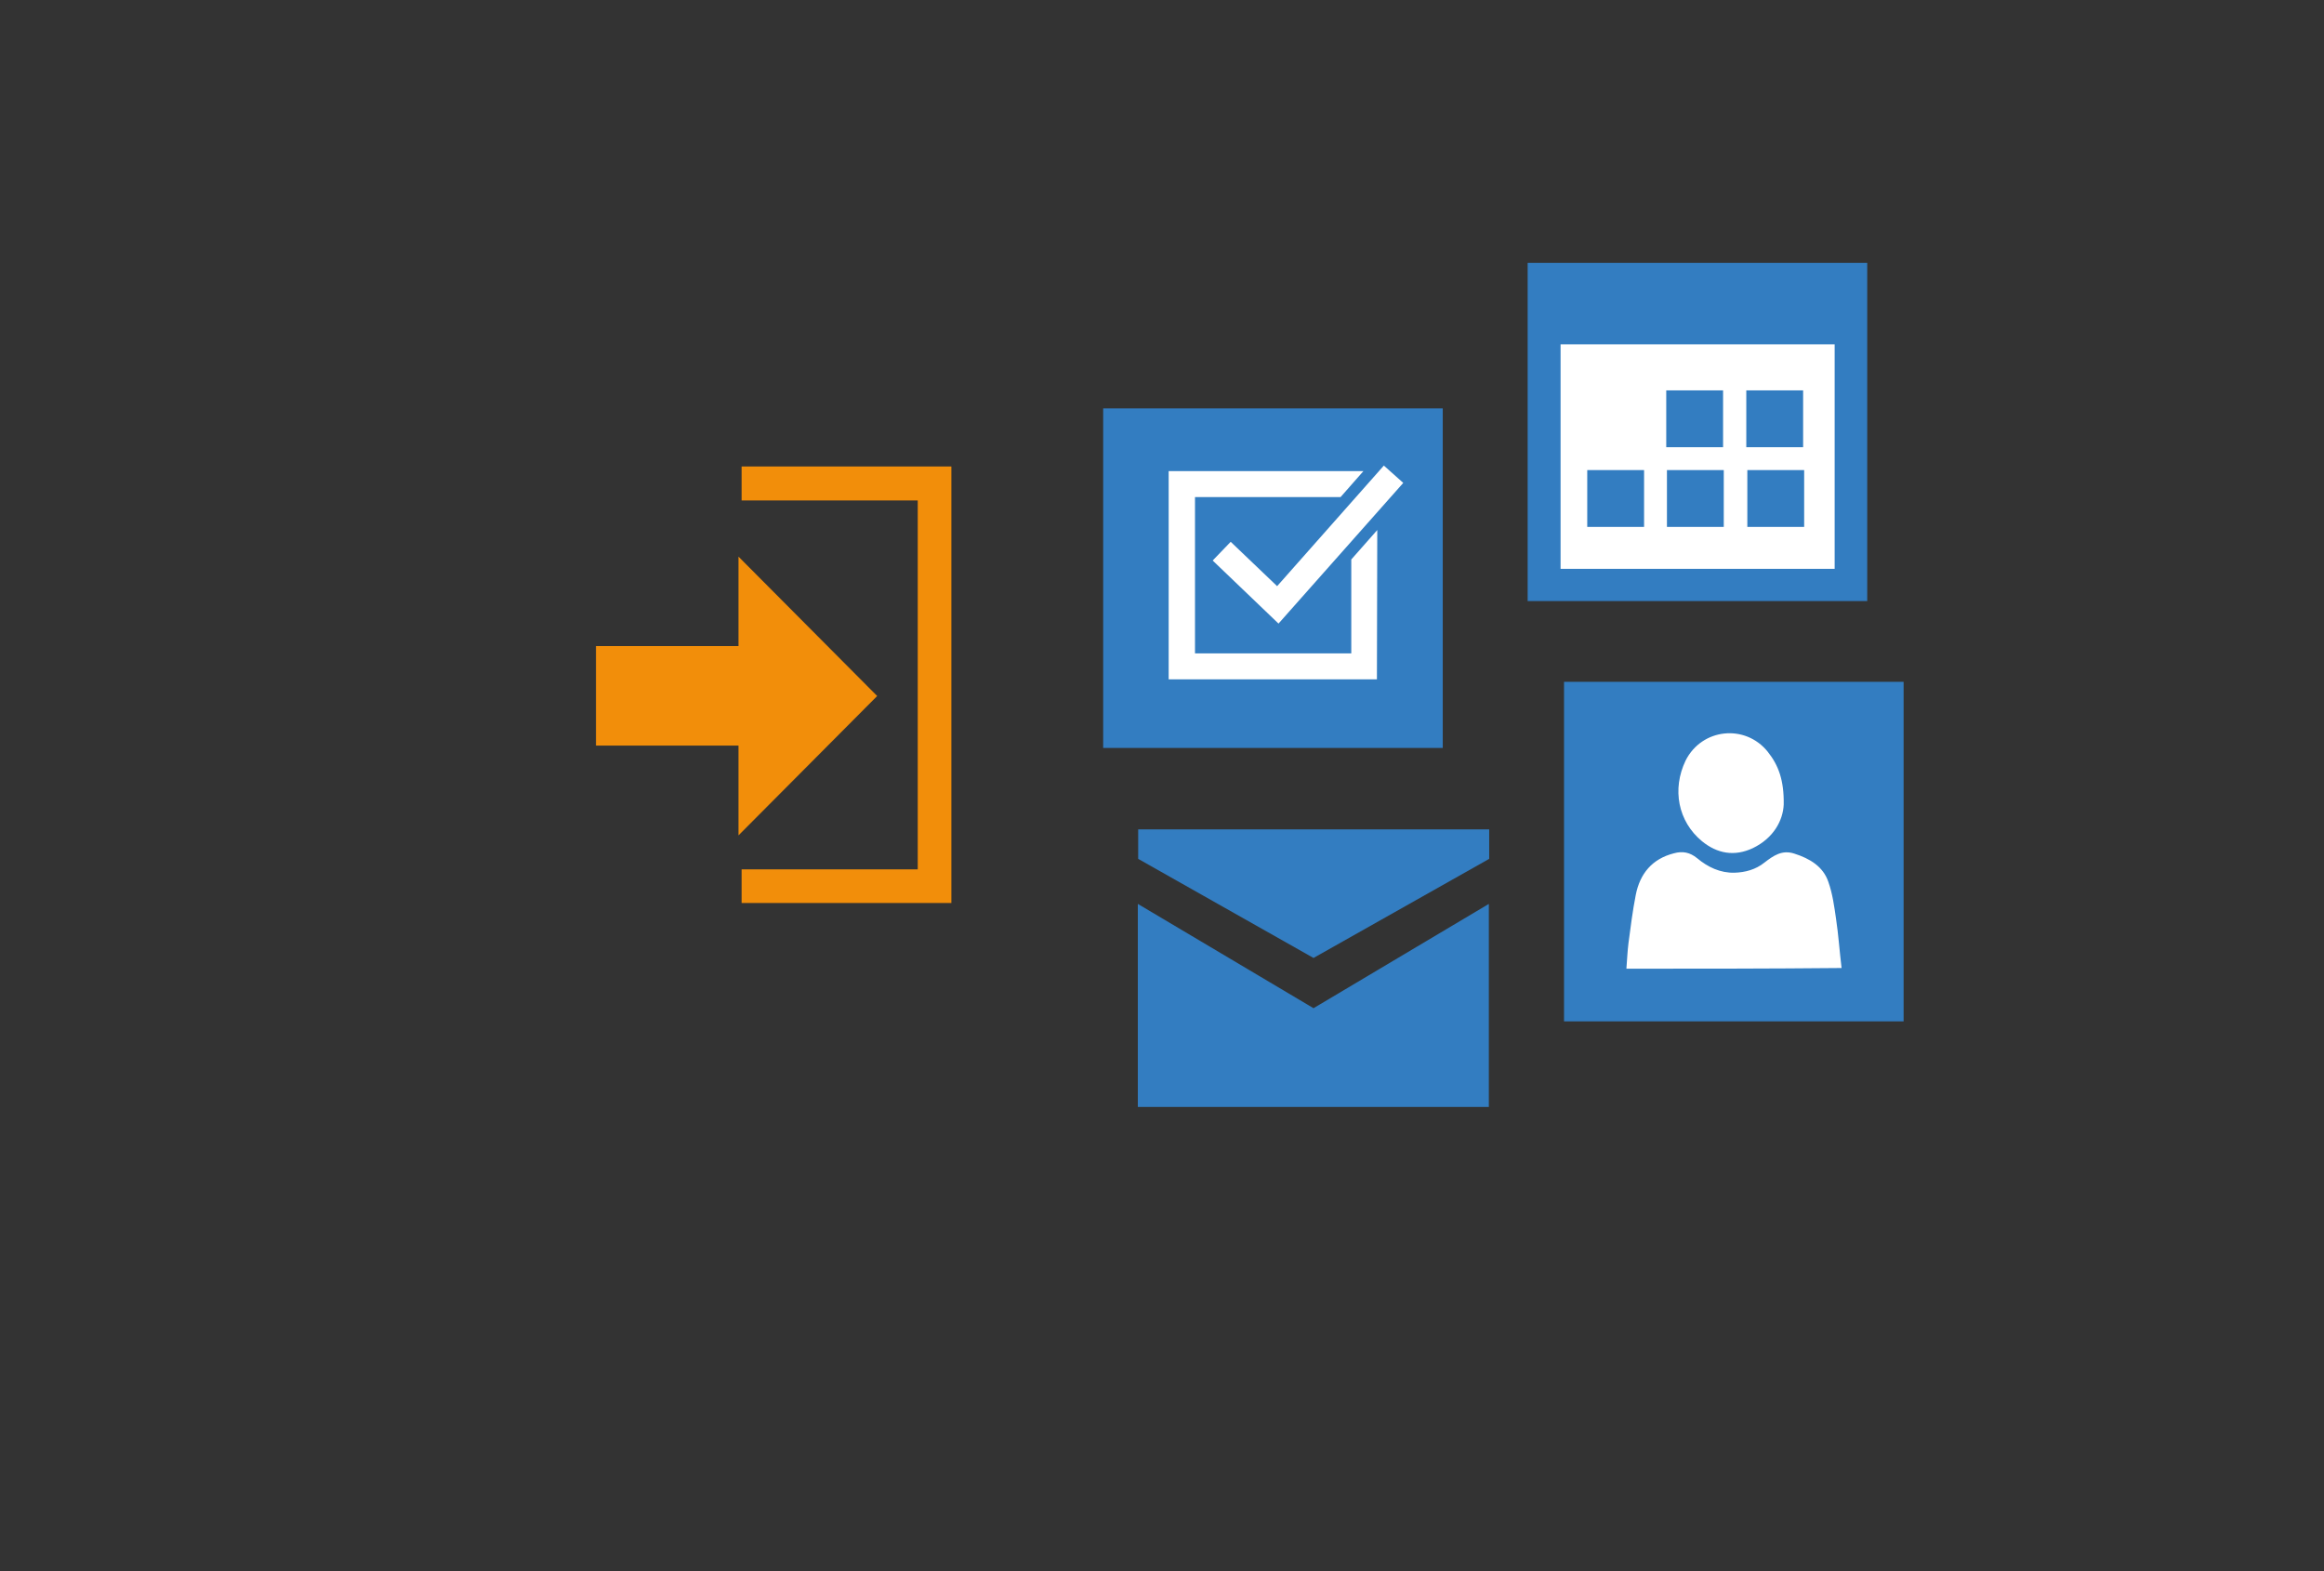 ﻿<?xml version="1.0" encoding="utf-8"?>
<!DOCTYPE svg PUBLIC "-//W3C//DTD SVG 1.1//EN" "http://www.w3.org/Graphics/SVG/1.1/DTD/svg11.dtd">
<svg x="0" y="0" width="392" height="265" xml="http://www.w3.org/XML/1998/namespace" xmlns="http://www.w3.org/2000/svg" xmlns:xlink="http://www.w3.org/1999/xlink" xmlns:xml="http://www.w3.org/XML/1998/namespace" version="1.1">
  <rect width="100%" height="100%" fill="#333333" stroke="none"/>
  <svg x="80" y="65" width="101" height="101" viewBox="0, 0, 172.7, 172.7" xml:space="preserve" id="Layer_1" enable-background="new 0 0 172.7 172.7" xmlns="http://www.w3.org/2000/svg" xmlns:xlink="http://www.w3.org/1999/xlink" xmlns:xml="http://www.w3.org/XML/1998/namespace" version="1.1">
    <g>
      <polygon points="35.1,103.9 76.2,103.9 76.2,129.8 116.2,89.6 76.2,49.4 76.2,75.2 35.1,75.2" style="fill:#F28E0A;" />
      <polygon points="132.5,23.4 127.9,23.4 77.1,23.4 77.1,33.2 127.9,33.2 127.9,139.6 77.1,139.6 77.1,149.3 127.9,149.3 132.5,149.3 137.6,149.3 137.6,23.4" style="fill:#F28E0A;" />
    </g>
  </svg>
  <svg x="180" y="40" width="146" height="151" viewBox="0, 0, 249.8, 257.7" xml:space="preserve" id="Layer_1#1" enable-background="new 0 0 249.8 257.7" xmlns="http://www.w3.org/2000/svg" xmlns:xlink="http://www.w3.org/1999/xlink" xmlns:xml="http://www.w3.org/XML/1998/namespace" version="1.1">
    <g>
      <rect x="137" y="22.5" width="90.5" height="77.2" style="fill:white;" />
      <rect x="21.9" y="58" width="80.1" height="80.1" style="fill:white;" />
      <g>
        <g>
          <rect x="154.2" y="138.9" width="81.8" height="81.8" style="fill:white;" />
          <g>
            <path d="M143.4 128 C143.4 160.7 143.4 193.3 143.4 226 C176.1 226 208.7 226 241.4 226 C241.4 193.3 241.4 160.7 241.4 128 C208.8 128 176.1 128 143.4 128 z M178.5 150.7 C183.2 141.4 195.7 140.1 202.2 148.2 C205.3 152.1 206.9 156.4 206.8 163.4 C206.6 168 203.9 173.1 197.9 176 C192.6 178.5 187.6 177.6 183.2 174 C176.3 168.3 174.5 159 178.5 150.7 z M161.4 210.8 C161.6 208.3 161.7 205.8 162 203.4 C162.6 198.8 163.2 194.1 164.1 189.5 C165.3 183.4 168.8 179.1 175.1 177.5 C177.6 176.8 179.7 177.2 181.8 178.9 C184.9 181.5 188.5 183.2 192.6 183.1 C195.7 183 198.7 182.2 201.2 180.2 C203.8 178.2 206.3 176.4 209.9 177.6 C214.3 179 218.2 181.3 219.7 185.8 C220.9 189.2 221.4 192.9 221.9 196.4 C222.6 201 222.9 205.7 223.5 210.6 C202.6 210.8 182.1 210.8 161.4 210.8 z" style="fill:#337DC1;" />
          </g>
        </g>
        <path d="M20.5 179.1 L20.5 170.6 L121.8 170.6 L121.8 179.1 L71.1 207.7 L20.5 179.1 z M71.1 222.2 L20.4 192.1 L20.4 250.7 L20.4 250.7 L121.7 250.7 L121.7 192.1 L71.1 222.2 z" style="fill:#337DC1;" />
        <path d="M10.4 49.1 C10.4 81.8 10.4 114.4 10.4 147.1 C43.1 147.1 75.7 147.1 108.4 147.1 C108.4 114.4 108.4 81.8 108.4 49.1 C75.7 49.1 43.1 49.1 10.4 49.1 z M89.4 127.3 L29.3 127.3 L29.3 67.2 L85.5 67.2 L78.9 74.7 L36.9 74.7 L36.9 119.8 L82 119.8 L82 92.7 L89.5 84.2 L89.4 127.3 L89.4 127.3 z M61 111.2 L42 93 L47.2 87.6 L60.6 100.4 L91.4 65.6 L97 70.6 L61 111.2 z" style="fill:#337DC1;" />
        <g>
          <rect x="196.3" y="66.9" width="16.4" height="16.4" style="fill:#337DC1;" />
          <rect x="196" y="43.9" width="16.4" height="16.4" style="fill:#337DC1;" />
          <rect x="173.1" y="66.9" width="16.4" height="16.4" style="fill:#337DC1;" />
          <path d="M132.9 7.1 C132.9 39.7 132.9 72.3 132.9 104.7 C165.7 104.7 198.4 104.7 230.9 104.7 C230.9 72.1 230.9 39.6 230.9 7.1 C198.2 7.1 165.6 7.1 132.9 7.1 z M221.5 95.4 C195.1 95.4 168.8 95.4 142.4 95.4 C142.4 73.9 142.4 52.3 142.4 30.6 C168.6 30.6 195 30.6 221.5 30.6 C221.5 52 221.5 73.6 221.5 95.4 z" style="fill:#337DC1;" />
          <rect x="172.9" y="43.9" width="16.4" height="16.4" style="fill:#337DC1;" />
          <rect x="150.1" y="66.9" width="16.4" height="16.4" style="fill:#337DC1;" />
        </g>
      </g>
    </g>
  </svg>
</svg>